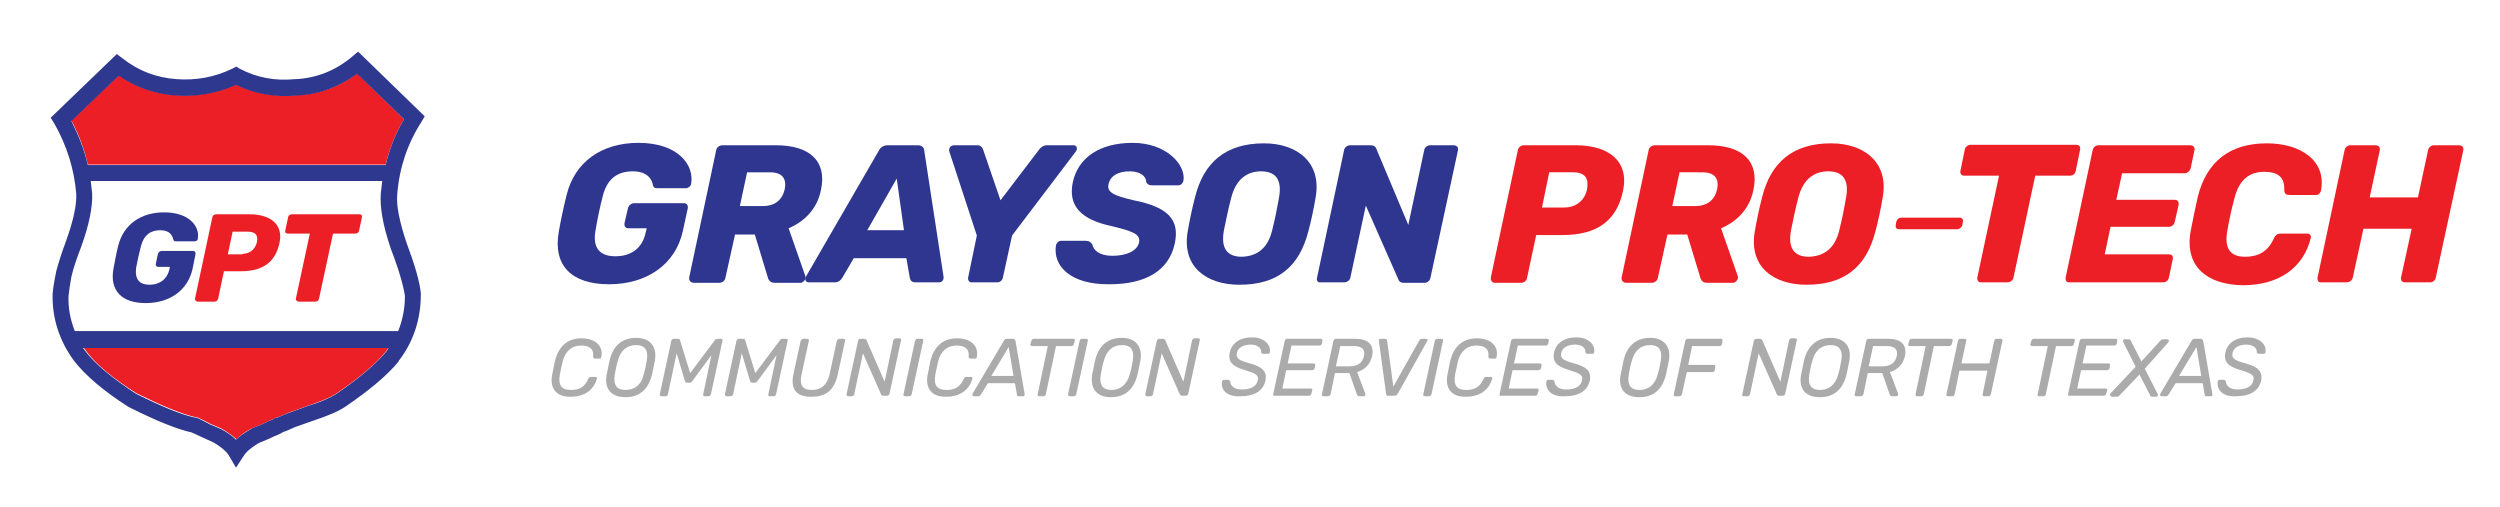 <?xml version="1.0" encoding="utf-8"?>
<!-- Generator: Adobe Illustrator 22.1.0, SVG Export Plug-In . SVG Version: 6.00 Build 0)  -->
<svg version="1.1" id="Layer_1" xmlns="http://www.w3.org/2000/svg" xmlns:xlink="http://www.w3.org/1999/xlink" x="0px" y="0px"
	 viewBox="0 0 518 105" style="enable-background:new 0 0 518 105;" xml:space="preserve">
<style type="text/css">
	.st0{fill:#EC1F27;}
	.st1{fill:#2E368F;}
	.st2{fill:#ABABAB;}
	.st3{fill:#2E388E;}
</style>
<g>
	<g>
		<path class="st0" d="M57.4,86.5c0.6-0.2,1.4-0.5,2.4-1l0.1,0l3.8-1.4c2.7-0.9,4.7-1.7,5.9-2.5c4.7-3.2,8.2-6.1,10.3-8.7
			c0.2-0.3,0.4-0.6,0.6-0.9H17.3c0.2,0.3,0.4,0.5,0.6,0.8c2,2.7,5.5,5.6,10.4,8.7c5.3,2.6,9.4,4.3,12.1,4.9l0.2,0
			c0.4,0.1,1,0.4,1.6,0.7c0.5,0.3,0.8,0.4,1,0.5l0.1,0.1l2.6,1.1c1.2,0.7,2.3,1.5,3.1,2.2c0.8-0.8,1.9-1.6,3.1-2.2l0.2-0.1
			c1.4-0.5,2.5-1,3.1-1.3l0.1-0.1c0.9-0.4,1.3-0.5,1.4-0.6l0.1-0.1L57.4,86.5z"/>
	</g>
	<g>
		<path class="st0" d="M83.7,24.7L74,15.2c-3.7,2.8-7.9,4.3-12.5,4.5c-4.4,0.4-8.7-0.3-12.6-2.2c-4,1.8-8.2,2.5-12.5,2.2
			c-4.4-0.3-8.3-1.7-11.8-4.1l-9.8,9.4c1.6,3,2.7,6,3.4,9.1h61.7C80.7,30.8,82,27.6,83.7,24.7z"/>
	</g>
	<g>
		<path class="st1" d="M115.8,47.9c0.4-2.3,1-5.1,1.6-7.5c1.7-6.9,7.3-10.8,14.9-10.8c8.2,0,11.6,4.6,10.9,8.5
			c-0.1,0.5-0.6,0.9-1.1,0.9h-5.9c-0.6,0-0.8-0.2-0.9-0.6c-0.2-1.2-1.1-2.9-4.2-2.9c-3.1,0-5.3,1.5-6.2,5.1
			c-0.6,2.3-1.1,4.7-1.5,7.1c-0.7,3.8,1,5.4,4.1,5.4c3.1,0,5.6-1.5,6.3-5l0.2-0.8h-3.8c-0.6,0-0.9-0.4-0.8-1.1l0.7-3
			c0.1-0.6,0.7-1.1,1.3-1.1h10.3c0.6,0,0.9,0.4,0.8,1.1l-1,4.6c-1.5,7-7.5,11.1-15.3,11.1S114.5,55,115.8,47.9z"/>
		<path class="st1" d="M142.8,57.5l5.6-26.4c0.1-0.6,0.7-1,1.3-1h11.1c7,0,10.6,3.3,9.3,9.3c-0.8,3.9-3.4,6.5-6.7,7.9l3.5,10
			c0,0.2,0,0.2,0,0.4c-0.1,0.4-0.6,0.9-1,0.9h-5.4c-1,0-1.3-0.7-1.4-1.1l-2.7-8.9h-4.1l-2,9c-0.1,0.6-0.7,1-1.3,1h-5.2
			C143.1,58.6,142.7,58.1,142.8,57.5z M158,42.7c2.6,0,4.1-1.3,4.6-3.5c0.4-2.1-0.4-3.5-3.1-3.5h-4.7l-1.5,7H158z"/>
		<path class="st1" d="M167,57.3l15.1-26.1c0.3-0.6,0.9-1.1,1.8-1.1h6.3c0.9,0,1.3,0.6,1.3,1.1l4,26.1c0.1,0.8-0.4,1.2-0.9,1.2h-4.9
			c-0.8,0-1.1-0.4-1.2-1l-0.7-4h-10.9l-2.4,4.1c-0.3,0.4-0.7,0.9-1.5,0.9h-5.3C167,58.6,166.6,57.9,167,57.3z M187.3,47.7L185.8,37
			l-6.1,10.7H187.3z"/>
		<path class="st1" d="M200.6,57.5l1.8-8.7l-5.7-17.4c-0.2-0.7,0.3-1.3,1-1.3h4.8c0.8,0,1.1,0.6,1.2,0.9l3.6,10.5l8-10.5
			c0.2-0.3,0.8-0.9,1.6-0.9h5.5c0.8,0,0.9,0.8,0.5,1.3l-13.2,17.4l-1.9,8.7c-0.1,0.6-0.6,1-1.2,1h-5.2
			C200.9,58.6,200.5,58.1,200.6,57.5z"/>
		<path class="st1" d="M218.8,50.8c0.1-0.4,0.5-0.9,1-0.9h5.2c0.7,0,1,0.3,1.3,0.7c0.3,1.3,1.5,2.4,4.2,2.4c3.1,0,5.1-1.1,5.5-2.7
			c0.4-1.8-1.3-2.4-5.9-3.5c-5.9-1.3-8.9-4-7.8-9.1c1.1-5,5.5-8.1,12.4-8.1c7,0,11.1,4.6,10.5,7.9c-0.1,0.4-0.5,0.9-1,0.9h-5.5
			c-0.6,0-1-0.2-1.2-0.7c0-1.2-1.3-2.2-3.4-2.2c-2.4,0-4,0.9-4.4,2.6c-0.4,1.7,0.9,2.4,5.2,3.4c7.1,1.4,9.6,4,8.5,9
			c-1.2,5.5-5.9,8.4-13.5,8.4C221.8,59,218.1,55.1,218.8,50.8z"/>
		<path class="st1" d="M246.1,47.9c0.4-2.3,0.9-4.7,1.5-7c1.8-7.3,6.4-11.2,14.3-11.2c6.8,0,12,3.9,10.7,11.2
			c-0.4,2.4-0.9,4.7-1.5,7c-1.9,7.4-6.4,11.1-14.3,11.1C250,59,244.8,55.3,246.1,47.9z M263.6,47.7c0.6-2.4,1-4.4,1.4-6.7
			c0.7-3.8-0.7-5.5-3.7-5.5c-2.9,0-5.2,1.6-6.2,5.5c-0.6,2.3-1,4.3-1.5,6.7c-0.7,3.8,0.7,5.5,3.7,5.5
			C260.4,53.1,262.7,51.5,263.6,47.7z"/>
		<path class="st1" d="M272.9,57.5l5.6-26.4c0.1-0.6,0.7-1,1.2-1h4.3c0.9,0,1.1,0.5,1.2,0.8l6.6,15.7l3.3-15.5c0.1-0.6,0.7-1,1.2-1
			h4.9c0.6,0,1,0.4,0.9,1l-5.7,26.4c-0.1,0.6-0.6,1.1-1.2,1.1h-4.3c-0.9,0-1.1-0.5-1.2-0.8L283,42.6l-3.2,14.9c-0.1,0.6-0.7,1-1.3,1
			h-4.9C273.1,58.6,272.7,58.1,272.9,57.5z"/>
		<path class="st0" d="M308.9,57.5l5.6-26.4c0.1-0.6,0.7-1,1.2-1h10.8c6.6,0,11.1,3.1,9.8,9.4c-1.3,6.3-5.5,9.2-12.5,9.2h-5.5
			l-1.9,8.9c-0.1,0.6-0.7,1-1.2,1h-5.5C309.2,58.6,308.8,58.1,308.9,57.5z M324.1,43c2.2,0,4.1-1.2,4.7-3.6c0.4-2.1,0-3.7-2.9-3.7
			H321l-1.5,7.3H324.1z"/>
		<path class="st0" d="M336,57.5l5.6-26.4c0.1-0.6,0.7-1,1.3-1H354c7,0,10.6,3.3,9.3,9.3c-0.8,3.9-3.4,6.5-6.7,7.9l3.5,10
			c0,0.2,0,0.2,0,0.4c-0.1,0.4-0.6,0.9-1,0.9h-5.4c-1,0-1.3-0.7-1.4-1.1l-2.7-8.9h-4.1l-2,9c-0.1,0.6-0.7,1-1.3,1h-5.2
			C336.3,58.6,335.9,58.1,336,57.5z M351.2,42.7c2.6,0,4.1-1.3,4.6-3.5c0.4-2.1-0.4-3.5-3.1-3.5H348l-1.5,7H351.2z"/>
		<path class="st0" d="M363.6,47.9c0.4-2.3,0.9-4.7,1.5-7c1.8-7.3,6.4-11.2,14.3-11.2c6.8,0,12,3.9,10.7,11.2
			c-0.4,2.4-0.9,4.7-1.5,7c-1.9,7.4-6.4,11.1-14.3,11.1C367.5,59,362.3,55.3,363.6,47.9z M381.1,47.7c0.6-2.4,1-4.4,1.4-6.7
			c0.7-3.8-0.7-5.5-3.7-5.5c-2.9,0-5.2,1.6-6.2,5.5c-0.6,2.3-1,4.3-1.5,6.7c-0.7,3.8,0.7,5.5,3.7,5.5
			C377.9,53.1,380.2,51.5,381.1,47.7z"/>
		<path class="st0" d="M392.8,46.6l0.1-0.6c0.1-0.5,0.5-0.9,1.1-0.9h12c0.5,0,0.9,0.4,0.7,0.9l-0.1,0.6c-0.1,0.5-0.6,0.9-1.1,0.9
			h-12C393,47.5,392.7,47.2,392.8,46.6z"/>
		<path class="st0" d="M409.7,57.5l4.5-21.1H407c-0.6,0-0.9-0.4-0.8-1l0.9-4.4c0.1-0.6,0.7-1,1.2-1h21.9c0.6,0,0.9,0.4,0.8,1
			l-0.9,4.4c-0.1,0.6-0.6,1-1.2,1h-7.2l-4.5,21.1c-0.1,0.6-0.7,1-1.2,1h-5.4C410,58.6,409.6,58.1,409.7,57.5z"/>
		<path class="st0" d="M428,57.5l5.6-26.4c0.1-0.6,0.7-1,1.2-1h19c0.6,0,1,0.4,0.9,1l-0.8,3.8c-0.2,0.6-0.7,1-1.3,1h-12.9l-1.2,5.5
			h12.1c0.6,0,0.9,0.4,0.8,1.1l-0.8,3.5c-0.1,0.6-0.7,1-1.2,1h-12.1l-1.2,5.7h13.3c0.6,0,0.9,0.4,0.8,1l-0.8,3.8
			c-0.1,0.6-0.6,1-1.2,1h-19.3C428.2,58.6,427.9,58.1,428,57.5z"/>
		<path class="st0" d="M453.9,47.9c0.4-2.2,1-4.9,1.5-7.2c1.8-7.1,6.5-11,14.3-11c7,0,12.4,3.6,11.2,9.8c-0.1,0.5-0.5,0.9-1,0.9
			h-5.5c-0.7,0-1.1-0.2-1.1-1.1c0.1-2.8-1.6-3.7-4.1-3.7c-3,0-5.2,1.5-6.2,5.4c-0.6,2.2-1.1,4.5-1.5,6.8c-0.7,3.9,0.8,5.4,3.7,5.4
			c2.5,0,4.6-0.9,5.9-3.7c0.4-0.9,0.8-1.1,1.5-1.1h5.5c0.5,0,0.8,0.4,0.7,0.9c-1.5,6.1-6.5,9.8-14.1,9.8
			C457.3,59,452.6,55.2,453.9,47.9z"/>
		<path class="st0" d="M480.2,57.5l5.6-26.4c0.1-0.6,0.7-1,1.2-1h5.2c0.6,0,1,0.4,0.9,1l-2.1,9.8h10l2.1-9.8c0.1-0.6,0.7-1,1.2-1
			h5.2c0.6,0,1,0.4,0.9,1l-5.7,26.4c-0.1,0.6-0.6,1-1.2,1h-5.2c-0.6,0-0.9-0.4-0.8-1l2.2-10.1h-10l-2.2,10.1c-0.1,0.6-0.7,1-1.3,1
			H481C480.5,58.6,480.1,58.2,480.2,57.5z"/>
	</g>
	<g>
		<path class="st1" d="M23.5,55.7c0.3-1.5,0.6-3.3,1-4.8c1.1-4.4,4.7-6.9,9.5-6.9c5.2,0,7.4,2.9,7,5.4C41,49.8,40.7,50,40.3,50h-3.8
			c-0.4,0-0.5-0.1-0.6-0.4c-0.2-0.8-0.7-1.9-2.7-1.9c-2,0-3.4,1-4,3.3c-0.4,1.5-0.7,3-1,4.5C27.9,58,29,59,31,59
			c1.9,0,3.6-1,4.1-3.2l0.1-0.5h-2.4c-0.4,0-0.6-0.3-0.5-0.7l0.4-1.9c0.1-0.4,0.4-0.7,0.8-0.7h6.5c0.4,0,0.6,0.3,0.5,0.7l-0.6,3
			c-1,4.5-4.8,7.1-9.7,7.1S22.7,60.3,23.5,55.7z"/>
		<path class="st0" d="M40.4,61.9L44,45c0.1-0.4,0.4-0.6,0.8-0.6h6.9c4.2,0,7.1,2,6.2,6c-0.9,4-3.5,5.8-8,5.8h-3.5l-1.2,5.7
			c-0.1,0.4-0.4,0.6-0.8,0.6H41C40.6,62.5,40.4,62.2,40.4,61.9z M50.2,52.6c1.4,0,2.6-0.8,3-2.3c0.3-1.3,0-2.3-1.9-2.3h-3.1l-1,4.7
			H50.2z"/>
		<path class="st0" d="M61.3,61.9l2.9-13.5h-4.6c-0.4,0-0.6-0.3-0.5-0.6l0.6-2.8c0.1-0.4,0.4-0.6,0.8-0.6h14c0.4,0,0.6,0.3,0.5,0.6
			l-0.6,2.8c-0.1,0.4-0.4,0.6-0.8,0.6H69l-2.9,13.5c-0.1,0.4-0.4,0.6-0.8,0.6h-3.4C61.5,62.5,61.3,62.2,61.3,61.9z"/>
	</g>
	<g>
		<g>
			<path class="st2" d="M114.4,77.7c0.2-0.9,0.4-2.1,0.6-3c0.7-2.7,2.4-4.6,5.5-4.6c3.1,0,4.5,1.8,4.1,3.8c0,0.2-0.1,0.4-0.3,0.4h-1
				c-0.2,0-0.4-0.1-0.4-0.4c0.2-1.7-0.9-2.3-2.5-2.3c-1.8,0-3.2,1-3.8,3.2c-0.2,0.9-0.4,1.9-0.6,2.8c-0.4,2.3,0.4,3.2,2.3,3.2
				c1.6,0,2.8-0.5,3.6-2.3c0.1-0.3,0.3-0.4,0.5-0.4h1c0.2,0,0.3,0.1,0.3,0.3c-0.5,1.9-2.1,3.8-5.4,3.8
				C115.2,82.3,113.9,80.4,114.4,77.7z"/>
			<path class="st2" d="M125.7,77.6c0.2-1,0.4-1.9,0.6-2.9c0.7-3.1,2.7-4.7,5.5-4.7c2.7,0,4.4,1.6,3.9,4.7c-0.2,1-0.4,1.9-0.6,2.9
				c-0.8,3.2-2.7,4.7-5.5,4.7C126.9,82.3,125.1,80.8,125.7,77.6z M133.4,77.5c0.3-1,0.4-1.7,0.6-2.7c0.4-2.3-0.4-3.3-2.2-3.3
				c-1.8,0-3.2,1-3.8,3.3c-0.3,1-0.4,1.7-0.6,2.7c-0.4,2.3,0.4,3.3,2.2,3.3C131.4,80.8,132.9,79.8,133.4,77.5z"/>
			<path class="st2" d="M136.7,81.7l2.4-11.1c0.1-0.2,0.2-0.4,0.5-0.4h0.9c0.3,0,0.4,0.2,0.4,0.3l2.1,6.8l5.1-6.8
				c0.1-0.1,0.2-0.3,0.5-0.3h0.8c0.2,0,0.4,0.2,0.3,0.4l-2.4,11.1c-0.1,0.2-0.2,0.4-0.5,0.4h-0.8c-0.2,0-0.4-0.2-0.3-0.4l1.7-8.1
				l-3.9,5.3c-0.2,0.2-0.3,0.4-0.6,0.4h-0.5c-0.3,0-0.4-0.1-0.5-0.4l-1.7-5.7l-1.8,8.5c-0.1,0.2-0.2,0.4-0.5,0.4H137
				C136.8,82.1,136.7,81.9,136.7,81.7z"/>
			<path class="st2" d="M150.2,81.7l2.4-11.1c0.1-0.2,0.2-0.4,0.5-0.4h0.9c0.3,0,0.4,0.2,0.4,0.3l2.1,6.8l5.1-6.8
				c0.1-0.1,0.2-0.3,0.5-0.3h0.8c0.2,0,0.4,0.2,0.3,0.4l-2.4,11.1c-0.1,0.2-0.2,0.4-0.5,0.4h-0.8c-0.2,0-0.4-0.2-0.3-0.4l1.7-8.1
				l-3.9,5.3c-0.2,0.2-0.3,0.4-0.6,0.4h-0.5c-0.3,0-0.4-0.1-0.5-0.4l-1.7-5.7l-1.8,8.5c-0.1,0.2-0.2,0.4-0.5,0.4h-0.8
				C150.3,82.1,150.2,81.9,150.2,81.7z"/>
			<path class="st2" d="M164.4,77.5l1.5-6.9c0.1-0.2,0.3-0.4,0.5-0.4h0.9c0.2,0,0.4,0.2,0.3,0.4l-1.5,6.9c-0.5,2.2,0.1,3.3,2.1,3.3
				c1.9,0,3.2-1,3.7-3.3l1.5-6.9c0.1-0.2,0.3-0.4,0.5-0.4h0.9c0.2,0,0.4,0.2,0.3,0.4l-1.5,6.9c-0.7,3.3-2.4,4.7-5.4,4.7
				C165.2,82.3,163.7,80.8,164.4,77.5z"/>
			<path class="st2" d="M175.4,81.7l2.4-11.1c0.1-0.2,0.2-0.4,0.5-0.4h0.8c0.3,0,0.3,0.2,0.4,0.2l3.8,8.7l1.8-8.6
				c0.1-0.2,0.3-0.4,0.5-0.4h0.8c0.2,0,0.4,0.2,0.3,0.4l-2.4,11.1c-0.1,0.2-0.2,0.4-0.5,0.4H183c-0.3,0-0.3-0.2-0.4-0.2l-3.8-8.6
				l-1.8,8.5c-0.1,0.2-0.2,0.4-0.5,0.4h-0.8C175.5,82.1,175.4,81.9,175.4,81.7z"/>
			<path class="st2" d="M187.2,81.7l2.4-11.1c0.1-0.2,0.2-0.4,0.5-0.4h0.9c0.2,0,0.4,0.2,0.3,0.4l-2.4,11.1
				c-0.1,0.2-0.2,0.4-0.5,0.4h-0.9C187.3,82.1,187.1,81.9,187.2,81.7z"/>
			<path class="st2" d="M192.2,77.7c0.2-0.9,0.4-2.1,0.6-3c0.7-2.7,2.4-4.6,5.5-4.6c3.1,0,4.5,1.8,4.1,3.8c0,0.2-0.1,0.4-0.3,0.4h-1
				c-0.2,0-0.4-0.1-0.4-0.4c0.2-1.7-0.9-2.3-2.5-2.3c-1.8,0-3.2,1-3.8,3.2c-0.2,0.9-0.4,1.9-0.6,2.8c-0.4,2.3,0.4,3.2,2.3,3.2
				c1.6,0,2.8-0.5,3.6-2.3c0.1-0.3,0.3-0.4,0.5-0.4h1c0.2,0,0.3,0.1,0.3,0.3c-0.5,1.9-2.1,3.8-5.4,3.8
				C193,82.3,191.7,80.4,192.2,77.7z"/>
			<path class="st2" d="M201.5,81.6l6.5-11c0.1-0.2,0.3-0.4,0.6-0.4h1.3c0.3,0,0.4,0.2,0.5,0.4l1.9,11c0.1,0.3-0.1,0.5-0.3,0.5h-0.9
				c-0.3,0-0.4-0.1-0.4-0.4l-0.4-2.3h-5.6l-1.5,2.4c-0.1,0.2-0.3,0.3-0.5,0.3h-0.9C201.5,82.1,201.4,81.8,201.5,81.6z M210,77.9
				l-1-6l-3.6,6H210z"/>
			<path class="st2" d="M215,81.7l2.1-10h-3.3c-0.2,0-0.4-0.2-0.3-0.4l0.2-0.7c0.1-0.2,0.2-0.4,0.5-0.4h8.2c0.2,0,0.4,0.2,0.3,0.4
				l-0.2,0.7c-0.1,0.2-0.2,0.4-0.5,0.4h-3.2l-2.1,10c-0.1,0.2-0.2,0.4-0.5,0.4h-0.9C215.1,82.1,214.9,81.9,215,81.7z"/>
			<path class="st2" d="M221.3,81.7l2.4-11.1c0.1-0.2,0.2-0.4,0.5-0.4h0.9c0.2,0,0.4,0.2,0.3,0.4L223,81.7c-0.1,0.2-0.2,0.4-0.5,0.4
				h-0.9C221.4,82.1,221.3,81.9,221.3,81.7z"/>
			<path class="st2" d="M226.3,77.6c0.2-1,0.4-1.9,0.6-2.9c0.7-3.1,2.7-4.7,5.5-4.7c2.7,0,4.4,1.6,3.9,4.7c-0.2,1-0.4,1.9-0.6,2.9
				c-0.8,3.2-2.7,4.7-5.5,4.7C227.5,82.3,225.8,80.8,226.3,77.6z M234.1,77.5c0.3-1,0.4-1.7,0.6-2.7c0.4-2.3-0.4-3.3-2.2-3.3
				c-1.8,0-3.2,1-3.8,3.3c-0.3,1-0.4,1.7-0.6,2.7c-0.4,2.3,0.4,3.3,2.2,3.3C232,80.8,233.5,79.8,234.1,77.5z"/>
			<path class="st2" d="M237.3,81.7l2.4-11.1c0.1-0.2,0.2-0.4,0.5-0.4h0.8c0.3,0,0.3,0.2,0.4,0.2l3.8,8.7l1.8-8.6
				c0.1-0.2,0.3-0.4,0.5-0.4h0.8c0.2,0,0.4,0.2,0.3,0.4l-2.4,11.1c-0.1,0.2-0.2,0.4-0.5,0.4h-0.8c-0.3,0-0.3-0.2-0.4-0.2l-3.8-8.6
				l-1.8,8.5c-0.1,0.2-0.2,0.4-0.5,0.4h-0.8C237.4,82.1,237.3,81.9,237.3,81.7z"/>
			<path class="st2" d="M253.2,79.1c0-0.2,0.2-0.4,0.4-0.4h0.9c0.2,0,0.3,0.2,0.4,0.3c0,0.8,0.7,1.7,2.4,1.7c1.9,0,3.1-0.7,3.3-1.9
				c0.3-1.2-0.7-1.5-2.9-2.2c-2.3-0.7-3.3-1.6-2.9-3.6c0.4-1.8,2-3.1,4.6-3.1c2.7,0,4,1.7,3.7,3.1c0,0.2-0.1,0.3-0.4,0.3h-1
				c-0.2,0-0.3-0.1-0.4-0.3c0.1-0.9-0.8-1.6-2.1-1.6c-1.5,0-2.7,0.6-2.9,1.7c-0.3,1.2,0.5,1.6,2.7,2.2c2.5,0.7,3.6,1.6,3.2,3.6
				c-0.5,2.1-2.3,3.2-5.1,3.2C254.3,82.3,252.9,80.8,253.2,79.1z"/>
			<path class="st2" d="M263.8,81.7l2.4-11.1c0.1-0.2,0.2-0.4,0.5-0.4h7c0.2,0,0.4,0.2,0.3,0.4l-0.1,0.6c-0.1,0.2-0.2,0.4-0.5,0.4
				h-5.8l-0.8,3.7h5.4c0.2,0,0.4,0.2,0.3,0.4l-0.1,0.6c-0.1,0.2-0.2,0.4-0.5,0.4h-5.4l-0.8,3.8h5.9c0.2,0,0.4,0.2,0.3,0.4l-0.2,0.7
				c-0.1,0.2-0.2,0.4-0.5,0.4h-7.2C263.9,82.1,263.8,81.9,263.8,81.7z"/>
			<path class="st2" d="M273.9,81.7l2.4-11.1c0.1-0.2,0.2-0.4,0.5-0.4h4.1c2.5,0,3.9,1.2,3.4,3.6c-0.4,1.7-1.5,2.8-3.1,3.3l1.7,4.5
				c0,0.1,0,0.1,0,0.2c0,0.2-0.2,0.3-0.4,0.3h-0.8c-0.4,0-0.5-0.2-0.6-0.5l-1.5-4.3h-3l-0.9,4.4c-0.1,0.2-0.3,0.4-0.5,0.4h-0.9
				C273.9,82.1,273.8,81.9,273.9,81.7z M279.6,75.9c1.7,0,2.7-0.7,3-2.1c0.3-1.4-0.4-2.1-2.1-2.1h-2.8l-0.9,4.2H279.6z"/>
			<path class="st2" d="M287.2,81.6l-1.5-11c0-0.3,0.1-0.4,0.4-0.4h0.9c0.3,0,0.4,0.2,0.4,0.3l1.3,9.6l5.4-9.6
				c0.1-0.1,0.2-0.3,0.4-0.3h1c0.3,0,0.4,0.3,0.2,0.5l-6.1,10.9c-0.2,0.3-0.4,0.4-0.7,0.4h-1.2C287.4,82.1,287.2,81.9,287.2,81.6z"
				/>
			<path class="st2" d="M294.9,81.7l2.4-11.1c0.1-0.2,0.2-0.4,0.5-0.4h0.9c0.2,0,0.4,0.2,0.3,0.4l-2.4,11.1
				c-0.1,0.2-0.2,0.4-0.5,0.4h-0.9C295,82.1,294.8,81.9,294.9,81.7z"/>
			<path class="st2" d="M299.9,77.7c0.2-0.9,0.4-2.1,0.6-3c0.7-2.7,2.4-4.6,5.5-4.6c3.1,0,4.5,1.8,4.1,3.8c0,0.2-0.1,0.4-0.3,0.4h-1
				c-0.2,0-0.4-0.1-0.4-0.4c0.2-1.7-0.9-2.3-2.5-2.3c-1.8,0-3.2,1-3.8,3.2c-0.2,0.9-0.4,1.9-0.6,2.8c-0.4,2.3,0.4,3.2,2.3,3.2
				c1.6,0,2.8-0.5,3.6-2.3c0.1-0.3,0.3-0.4,0.5-0.4h1c0.2,0,0.3,0.1,0.3,0.3c-0.5,1.9-2.1,3.8-5.4,3.8
				C300.7,82.3,299.4,80.4,299.9,77.7z"/>
			<path class="st2" d="M310.7,81.7l2.4-11.1c0.1-0.2,0.2-0.4,0.5-0.4h7c0.2,0,0.4,0.2,0.3,0.4l-0.1,0.6c-0.1,0.2-0.2,0.4-0.5,0.4
				h-5.8l-0.8,3.7h5.4c0.2,0,0.4,0.2,0.3,0.4l-0.1,0.6c-0.1,0.2-0.2,0.4-0.5,0.4h-5.4l-0.8,3.8h5.9c0.2,0,0.4,0.2,0.3,0.4l-0.2,0.7
				c-0.1,0.2-0.2,0.4-0.5,0.4H311C310.8,82.1,310.7,81.9,310.7,81.7z"/>
			<path class="st2" d="M320.4,79.1c0-0.2,0.2-0.4,0.4-0.4h0.9c0.2,0,0.3,0.2,0.4,0.3c0,0.8,0.7,1.7,2.4,1.7c1.9,0,3.1-0.7,3.3-1.9
				c0.3-1.2-0.7-1.5-2.9-2.2c-2.3-0.7-3.3-1.6-2.9-3.6c0.4-1.8,2-3.1,4.6-3.1c2.7,0,4,1.7,3.7,3.1c0,0.2-0.1,0.3-0.4,0.3h-1
				c-0.2,0-0.3-0.1-0.4-0.3c0.1-0.9-0.8-1.6-2.1-1.6c-1.5,0-2.7,0.6-2.9,1.7c-0.3,1.2,0.5,1.6,2.7,2.2c2.5,0.7,3.6,1.6,3.2,3.6
				c-0.5,2.1-2.3,3.2-5.1,3.2C321.5,82.3,320.2,80.8,320.4,79.1z"/>
			<path class="st2" d="M335.8,77.6c0.2-1,0.4-1.9,0.6-2.9c0.7-3.1,2.7-4.7,5.5-4.7c2.7,0,4.4,1.6,3.9,4.7c-0.2,1-0.4,1.9-0.6,2.9
				c-0.8,3.2-2.7,4.7-5.5,4.7C336.9,82.3,335.2,80.8,335.8,77.6z M343.5,77.5c0.3-1,0.4-1.7,0.6-2.7c0.4-2.3-0.4-3.3-2.2-3.3
				c-1.8,0-3.2,1-3.8,3.3c-0.3,1-0.4,1.7-0.6,2.7c-0.4,2.3,0.4,3.3,2.2,3.3C341.5,80.8,342.9,79.8,343.5,77.5z"/>
			<path class="st2" d="M346.8,81.7l2.4-11.1c0.1-0.2,0.2-0.4,0.5-0.4h6.9c0.2,0,0.4,0.2,0.3,0.4l-0.1,0.7c-0.1,0.2-0.2,0.4-0.5,0.4
				h-5.7l-0.8,3.9h5.3c0.2,0,0.4,0.2,0.3,0.4l-0.1,0.7c0,0.2-0.2,0.4-0.5,0.4h-5.3l-1,4.6c-0.1,0.2-0.2,0.4-0.5,0.4h-0.9
				C346.9,82.1,346.7,81.9,346.8,81.7z"/>
			<path class="st2" d="M361,81.7l2.4-11.1c0.1-0.2,0.2-0.4,0.5-0.4h0.8c0.3,0,0.3,0.2,0.4,0.2l3.8,8.7l1.8-8.6
				c0.1-0.2,0.3-0.4,0.5-0.4h0.8c0.2,0,0.4,0.2,0.3,0.4l-2.4,11.1c-0.1,0.2-0.2,0.4-0.5,0.4h-0.8c-0.3,0-0.3-0.2-0.4-0.2l-3.8-8.6
				l-1.8,8.5c-0.1,0.2-0.2,0.4-0.5,0.4h-0.8C361,82.1,360.9,81.9,361,81.7z"/>
			<path class="st2" d="M373.2,77.6c0.2-1,0.4-1.9,0.6-2.9c0.7-3.1,2.7-4.7,5.5-4.7c2.7,0,4.4,1.6,3.9,4.7c-0.2,1-0.4,1.9-0.6,2.9
				c-0.8,3.2-2.7,4.7-5.5,4.7C374.3,82.3,372.6,80.8,373.2,77.6z M380.9,77.5c0.3-1,0.4-1.7,0.6-2.7c0.4-2.3-0.4-3.3-2.2-3.3
				c-1.8,0-3.2,1-3.8,3.3c-0.3,1-0.4,1.7-0.6,2.7c-0.4,2.3,0.4,3.3,2.2,3.3C378.9,80.8,380.3,79.8,380.9,77.5z"/>
			<path class="st2" d="M384.3,81.7l2.4-11.1c0.1-0.2,0.2-0.4,0.5-0.4h4.1c2.5,0,3.9,1.2,3.4,3.6c-0.4,1.7-1.5,2.8-3.1,3.3l1.7,4.5
				c0,0.1,0,0.1,0,0.2c0,0.2-0.2,0.3-0.4,0.3h-0.8c-0.4,0-0.5-0.2-0.6-0.5l-1.5-4.3h-3l-0.9,4.4c-0.1,0.2-0.3,0.4-0.5,0.4h-0.9
				C384.3,82.1,384.2,81.9,384.3,81.7z M390,75.9c1.7,0,2.7-0.7,3-2.1c0.3-1.4-0.4-2.1-2.1-2.1h-2.8l-0.9,4.2H390z"/>
			<path class="st2" d="M396.9,81.7l2.1-10h-3.3c-0.2,0-0.4-0.2-0.3-0.4l0.2-0.7c0.1-0.2,0.2-0.4,0.5-0.4h8.2c0.2,0,0.4,0.2,0.3,0.4
				l-0.2,0.7c-0.1,0.2-0.2,0.4-0.5,0.4h-3.2l-2.1,10c-0.1,0.2-0.2,0.4-0.5,0.4h-0.9C397,82.1,396.9,81.9,396.9,81.7z"/>
			<path class="st2" d="M403.3,81.7l2.4-11.1c0.1-0.2,0.2-0.4,0.5-0.4h0.9c0.2,0,0.4,0.2,0.3,0.4l-1,4.7h5.8l1-4.7
				c0.1-0.2,0.2-0.4,0.5-0.4h0.9c0.2,0,0.4,0.2,0.3,0.4l-2.4,11.1c-0.1,0.2-0.2,0.4-0.5,0.4h-0.9c-0.2,0-0.4-0.2-0.3-0.4l1-4.9H406
				l-1,4.9c-0.1,0.2-0.2,0.4-0.5,0.4h-0.9C403.4,82.1,403.2,81.9,403.3,81.7z"/>
			<path class="st2" d="M422.2,81.7l2.1-10H421c-0.2,0-0.4-0.2-0.3-0.4l0.2-0.7c0.1-0.2,0.2-0.4,0.5-0.4h8.2c0.2,0,0.4,0.2,0.3,0.4
				l-0.2,0.7c-0.1,0.2-0.2,0.4-0.5,0.4H426l-2.1,10c-0.1,0.2-0.2,0.4-0.5,0.4h-0.9C422.2,82.1,422.1,81.9,422.2,81.7z"/>
			<path class="st2" d="M428.5,81.7l2.4-11.1c0.1-0.2,0.2-0.4,0.5-0.4h7c0.2,0,0.4,0.2,0.3,0.4l-0.1,0.6c-0.1,0.2-0.2,0.4-0.5,0.4
				h-5.8l-0.8,3.7h5.4c0.2,0,0.4,0.2,0.3,0.4l-0.1,0.6c-0.1,0.2-0.2,0.4-0.5,0.4h-5.4l-0.8,3.8h5.9c0.2,0,0.4,0.2,0.3,0.4l-0.2,0.7
				c-0.1,0.2-0.2,0.4-0.5,0.4h-7.2C428.6,82.1,428.5,81.9,428.5,81.7z"/>
			<path class="st2" d="M437.3,81.5l5.2-5.5l-2.6-5.2c-0.1-0.3,0.1-0.5,0.3-0.5h0.8c0.4,0,0.5,0.2,0.5,0.3l2.2,4.3l3.9-4.3
				c0.1-0.1,0.2-0.3,0.6-0.3h0.9c0.3,0,0.4,0.3,0.2,0.6l-4.9,5.5l2.7,5.3c0.1,0.2-0.1,0.5-0.3,0.5h-0.8c-0.4,0-0.5-0.2-0.5-0.3
				l-2.2-4.3l-4.1,4.3c-0.1,0.1-0.2,0.3-0.6,0.3h-1C437.2,82.1,437.1,81.8,437.3,81.5z"/>
			<path class="st2" d="M447.6,81.6l6.5-11c0.1-0.2,0.3-0.4,0.6-0.4h1.3c0.3,0,0.4,0.2,0.5,0.4l1.9,11c0.1,0.3-0.1,0.5-0.3,0.5h-0.9
				c-0.3,0-0.4-0.1-0.4-0.4l-0.4-2.3h-5.6l-1.5,2.4c-0.1,0.2-0.3,0.3-0.5,0.3h-0.9C447.6,82.1,447.5,81.8,447.6,81.6z M456.1,77.9
				l-1-6l-3.6,6H456.1z"/>
			<path class="st2" d="M459.5,79.1c0-0.2,0.2-0.4,0.4-0.4h0.9c0.2,0,0.3,0.2,0.4,0.3c0,0.8,0.7,1.7,2.4,1.7c1.9,0,3.1-0.7,3.3-1.9
				c0.3-1.2-0.7-1.5-2.9-2.2c-2.3-0.7-3.3-1.6-2.9-3.6c0.4-1.8,2-3.1,4.6-3.1c2.7,0,4,1.7,3.7,3.1c0,0.2-0.1,0.3-0.4,0.3h-1
				c-0.2,0-0.3-0.1-0.4-0.3c0.1-0.9-0.8-1.6-2.1-1.6c-1.5,0-2.7,0.6-2.9,1.7c-0.3,1.2,0.5,1.6,2.7,2.2c2.5,0.7,3.6,1.6,3.2,3.6
				c-0.5,2.1-2.3,3.2-5.1,3.2C460.6,82.3,459.3,80.8,459.5,79.1z"/>
		</g>
	</g>
	<path class="st3" d="M82.3,40.4c0.4-5.5,2.1-10.6,5-15.1l0.7-1.2L74.2,10.7l-1.2,1c-3.4,2.9-7.4,4.5-11.8,4.7l-0.1,0
		c-4.1,0.4-7.9-0.3-11.5-2.2L49,13.8l-0.8,0.4c-3.7,1.8-7.6,2.5-11.6,2.2c-4.2-0.3-7.9-1.7-11.2-4.3l-1.2-0.9L10.5,24.4l0.7,1.1
		c2.7,4.7,4.2,9.7,4.6,14.7c0.1,2.3-0.6,5.5-2.1,9.7c-0.9,2.4-1.6,4.6-2.1,6.5l0,0.1c-0.4,1.9-0.6,3.3-0.7,4.4l0,0.1
		c-0.1,5,1.4,9.6,4.4,13.7c2.3,3,6,6.2,11.3,9.6l0.2,0.1c5.6,2.8,9.8,4.5,12.9,5.2c0.2,0.1,0.5,0.2,0.9,0.4c0.6,0.3,1.1,0.5,1.5,0.7
		l2.2,1c2,1.2,2.9,2.2,3.2,2.8l1.4,2.4l1.5-2.3c0.6-1,1.7-1.9,3.2-2.8c1.4-0.6,2.5-1,3.2-1.4c1.1-0.4,1.6-0.7,1.9-0.9
		c0.7-0.2,1.5-0.6,2.4-1l3.7-1.3c3-1,5.2-1.9,6.7-2.9c5-3.4,8.7-6.5,11.1-9.4l0-0.1c3.1-4,4.6-8.7,4.6-13.8l0-0.2
		c-0.2-2.3-1.2-5.8-3-10.6C82.8,46,82.1,42.6,82.3,40.4L82.3,40.4z M80,72.9c-2.2,2.6-5.6,5.5-10.3,8.7c-1.2,0.8-3.2,1.7-5.9,2.5
		l-3.8,1.4l-0.1,0c-1,0.4-1.8,0.8-2.4,1L57,86.6l-0.1,0.1c-0.2,0.1-0.5,0.3-1.4,0.6l-0.1,0.1c-0.6,0.3-1.7,0.8-3.1,1.3L52,88.9
		c-1.2,0.7-2.3,1.4-3.1,2.2c-0.8-0.8-1.8-1.5-3.1-2.2l-2.6-1.1l-0.1-0.1c-0.2-0.1-0.5-0.2-1-0.5c-0.6-0.3-1.1-0.6-1.6-0.7l-0.2,0
		c-2.8-0.6-6.9-2.3-12.1-4.9c-4.9-3.2-8.4-6.1-10.4-8.7c-0.2-0.3-0.4-0.5-0.6-0.8h63.3C80.4,72.3,80.2,72.6,80,72.9z M83.9,61.3
		c0,2.6-0.5,5.1-1.4,7.3h-67c-0.9-2.3-1.4-4.7-1.3-7.3c0.1-1,0.3-2.3,0.6-4c0.4-1.7,1.1-3.8,2-6.1c1.7-4.7,2.4-8.3,2.3-11.1
		c-0.1-0.9-0.2-1.7-0.3-2.6h60.4c-0.1,0.8-0.2,1.7-0.3,2.6c-0.2,2.8,0.4,6.5,2.1,11.5C82.7,56,83.6,59.3,83.9,61.3z M79.9,34.2H18.2
		c-0.7-3.1-1.9-6.1-3.4-9.1l9.8-9.4c3.5,2.4,7.5,3.8,11.8,4.1c4.3,0.3,8.5-0.4,12.5-2.2c3.9,1.9,8.2,2.6,12.6,2.2
		c4.6-0.2,8.8-1.8,12.5-4.5l9.7,9.4C82,27.6,80.7,30.8,79.9,34.2z"/>
</g>
</svg>
